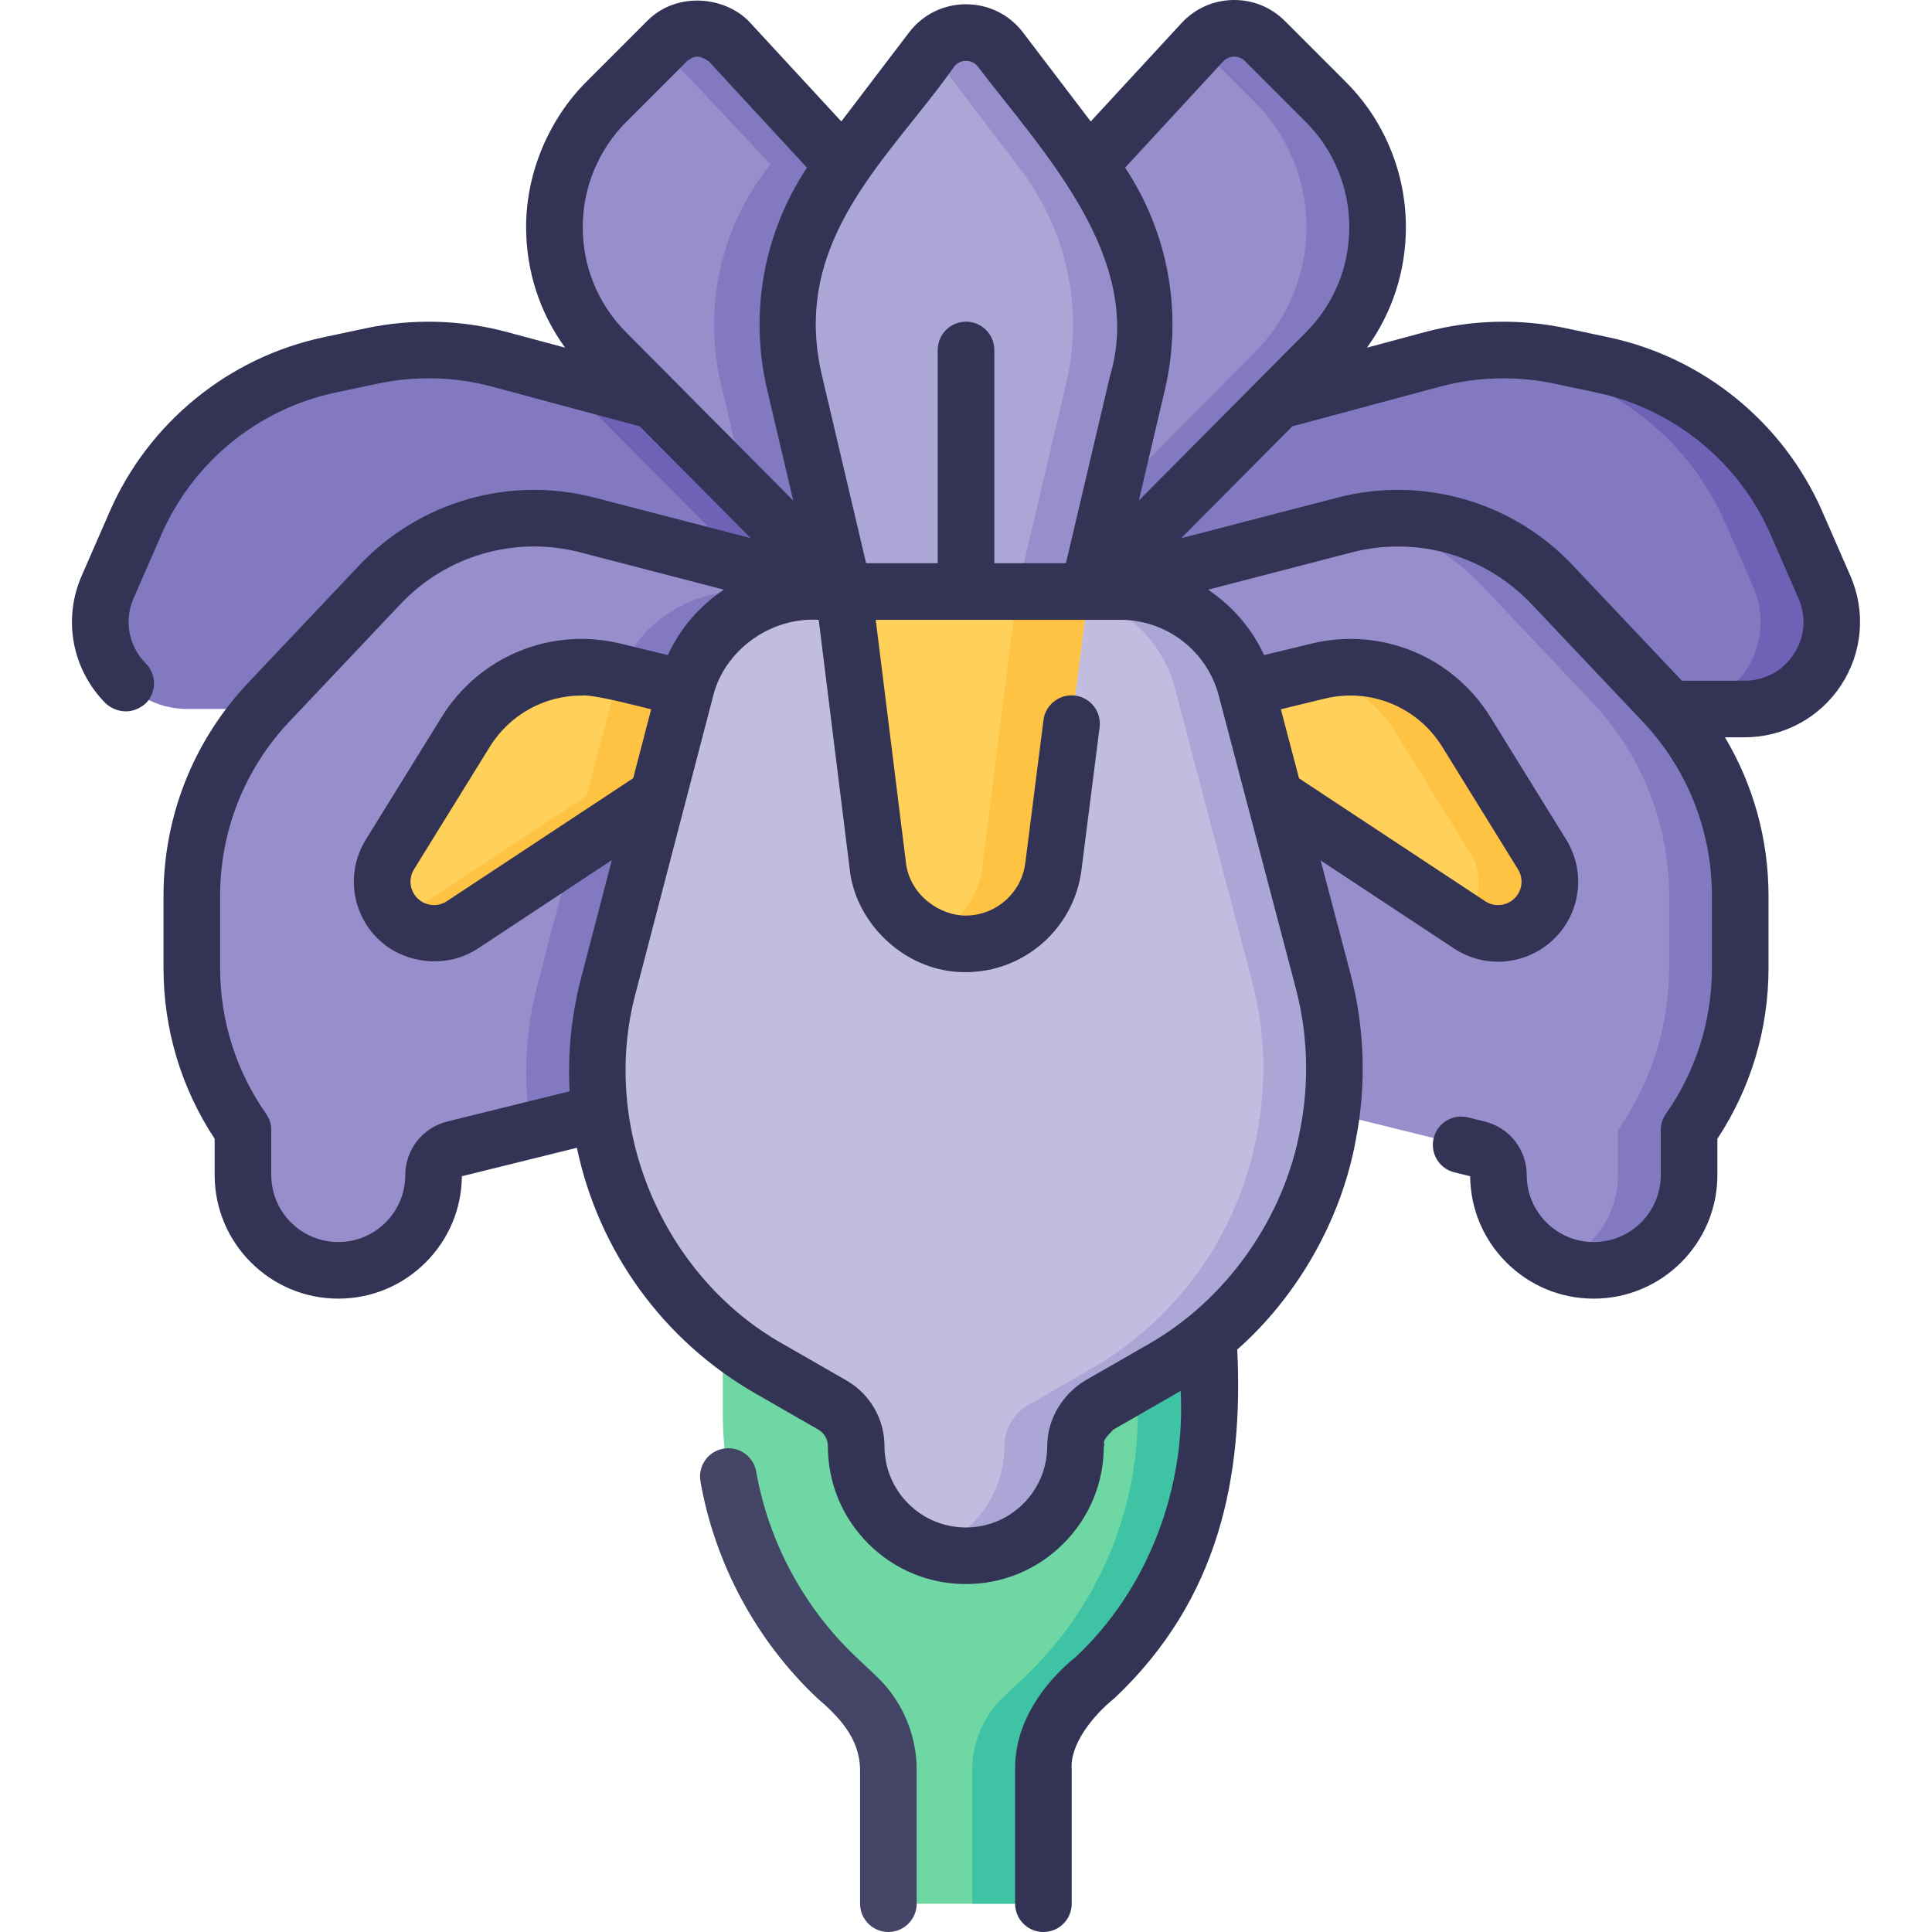 <svg id="Capa_1" enable-background="new 0 0 511.999 511.999" height="512" viewBox="0 0 511.999 511.999" width="512"
     xmlns="http://www.w3.org/2000/svg">
    <g>
        <g>
            <path d="m320.388 310.34h-128.837v64.245c0 26.469 10.897 51.77 30.129 69.956l5.434 5.138c5.307 5.018 8.313 11.999 8.313 19.302v35.518h41.085v-35.518c0-7.303 3.007-14.284 8.313-19.302l5.434-5.138c19.232-18.186 30.129-43.487 30.129-69.956z"
                  fill="#6fd7a3"/>
            <path d="m301.538 310.341v64.245c0 26.469-10.897 51.77-30.129 69.956l-5.434 5.138c-5.307 5.018-8.313 11.999-8.313 19.302v35.518h18.85v-35.518c0-7.303 3.007-14.284 8.313-19.302l5.434-5.138c19.232-18.186 30.129-43.487 30.129-69.956v-64.245z"
                  fill="#3ec3a4"/>
            <path d="m223.585 156.759-41.83 31.13h-132.08c-16.64 0-27.81-17.06-21.15-32.31l7.4-16.96c9.36-21.44 28.48-37.04 51.36-41.9l11.25-2.39c11.2-2.38 22.82-2.07 33.88.91l15.31 4.12 61.51 16.54 5.06 1.36z"
                  fill="#8379c1"/>
            <path d="m209.235 115.899-4.5 40.86-57.01-57.4z" fill="#6e61b6"/>
            <path d="m288.423 156.761 9.292-39.498 81.881-22.026c11.064-2.976 22.676-3.287 33.883-.906l11.243 2.388c22.879 4.86 42.006 20.463 51.362 41.9l7.403 16.963c6.653 15.243-4.517 32.306-21.149 32.306h-132.078z"
                  fill="#8379c1"/>
            <path d="m483.488 155.582-7.403-16.963c-9.356-21.437-28.483-37.041-51.362-41.9l-11.243-2.388c-8.069-1.714-16.347-2.025-24.48-.959 1.885.247 3.763.562 5.63.959l11.243 2.388c22.879 4.86 42.006 20.463 51.362 41.9l7.403 16.963c6.653 15.243-4.517 32.306-21.149 32.306h18.85c16.632 0 27.802-17.062 21.149-32.306z"
                  fill="#6e61b6"/>
            <path d="m234.685 55.949-11.1 100.81-25.66-25.83-37.34-37.6c-8.75-8.8-13.66-20.71-13.66-33.12 0-6.23 1.24-12.34 3.58-17.99 2.34-5.64 5.78-10.84 10.19-15.24l16.1-16.11c4.62-4.62 12.15-4.47 16.58.33l19.4 21.02z"
                  fill="#978ecb"/>
            <path d="m234.685 55.949-11.1 100.81h-19.58l-6.08-25.83-6.89-29.31c-4.65-19.75-.22-40.54 12.07-56.69l9.67-12.71z"
                  fill="#8379c1"/>
            <path d="m193.373 11.197c-4.428-4.797-11.958-4.947-16.574-.33l-5.203 5.204c3.625-.536 7.45.653 10.135 3.562l34.105 36.315-9.219 83.729 16.969 17.084 11.1-100.813z"
                  fill="#8379c1"/>
            <path d="m288.422 156.761 63.003-63.43c8.746-8.805 13.654-20.712 13.654-33.123 0-12.464-4.951-24.418-13.764-33.232l-16.105-16.109c-4.616-4.617-12.145-4.467-16.574.33l-41.314 44.751z"
                  fill="#978ecb"/>
            <path d="m351.316 26.976-16.106-16.109c-4.616-4.617-12.145-4.467-16.574.33l-.934 1.012 14.764 14.767c8.813 8.814 13.764 20.768 13.764 33.233 0 12.411-4.908 24.318-13.654 33.123l-46.034 46.346 1.881 17.084 63.003-63.43c8.746-8.805 13.654-20.712 13.654-33.123 0-12.465-4.951-24.419-13.764-33.233z"
                  fill="#8379c1"/>
            <g>
                <path d="m223.585 156.759-22.43 127.76-60.38 14.93-20.49 5.06c-1.58.39-2.92 1.29-3.88 2.51-.94 1.22-1.5 2.74-1.5 4.37 0 6.97-2.83 13.29-7.4 17.86s-10.88 7.4-17.86 7.4c-13.95 0-25.26-11.31-25.26-25.26v-11.91c-8.82-12.58-13.55-27.57-13.55-42.93v-19.15c0-19.1 7.31-37.48 20.44-51.36l29.45-31.14c14.07-14.88 35.11-20.92 54.93-15.77z"
                      fill="#978ecb"/>
                <path d="m223.585 156.759-22.43 127.76-60.38 14.93c-.89-5.1-1.33-10.26-1.33-15.4 0-7.7.98-15.39 2.94-22.89l20.52-78.69c3.94-15.14 17.61-25.71 33.26-25.71z"
                      fill="#8379c1"/>
                <path d="m181.751 182.472-19.079-4.624c-15.189-3.681-31.022 2.819-39.244 16.11l-20.085 32.469c-3.867 6.252-2.116 14.442 3.97 18.565 4.595 3.113 10.613 3.149 15.244.092l51.778-34.178z"
                      fill="#ffd15b"/>
                <path d="m162.672 177.848c-6.039-1.464-12.178-1.312-17.902.23l18.131 4.394-7.415 28.434-49.737 32.831c.488.447 1.001.874 1.565 1.255 4.595 3.113 10.613 3.149 15.244.092l51.778-34.178 7.415-28.434z"
                      fill="#ffc344"/>
            </g>
            <g>
                <path d="m288.423 156.761 67.932-17.636c19.817-5.145 40.863.899 54.93 15.774l29.452 31.143c13.126 13.879 20.439 32.257 20.439 51.36v19.149c0 15.361-4.732 30.349-13.554 42.924v11.911c0 13.95-11.309 25.259-25.259 25.259-13.95 0-25.259-11.309-25.259-25.259 0-3.257-2.221-6.094-5.383-6.875l-80.867-19.987z"
                      fill="#978ecb"/>
                <path d="m440.738 186.042-29.452-31.143c-12.962-13.706-31.847-19.906-50.237-16.773 11.805 2.011 22.875 7.772 31.387 16.773l29.452 31.143c13.126 13.879 20.439 32.257 20.439 51.36v19.149c0 15.361-4.732 30.349-13.554 42.924v11.911c0 10.617-6.554 19.698-15.834 23.434 2.913 1.173 6.092 1.825 9.425 1.825 13.95 0 25.259-11.309 25.259-25.259v-11.911c8.821-12.576 13.553-27.563 13.553-42.924v-19.149c.001-19.103-7.313-37.48-20.438-51.36z"
                      fill="#8379c1"/>
                <path d="m330.26 182.472 19.079-4.624c15.189-3.681 31.022 2.819 39.244 16.11l20.085 32.469c3.867 6.252 2.116 14.442-3.97 18.565-4.595 3.113-10.613 3.149-15.244.092l-51.778-34.178z"
                      fill="#ffd15b"/>
                <path d="m408.667 226.427-20.085-32.469c-8.222-13.291-24.055-19.791-39.244-16.11l-.948.23c8.672 2.337 16.389 7.873 21.342 15.88l20.085 32.469c3.509 5.673 2.379 12.932-2.405 17.31l2.041 1.347c4.632 3.057 10.65 3.021 15.244-.092 6.086-4.123 7.838-12.313 3.97-18.565z"
                      fill="#ffc344"/>
            </g>
            <path d="m288.423 156.761h-64.836l-12.972-55.145c-4.646-19.748-.22-40.538 12.066-56.682l24.178-31.77c4.6-6.044 13.693-6.044 18.293 0l24.178 31.77c12.286 16.144 16.712 36.934 12.066 56.682z"
                  fill="#aca6d6"/>
            <path d="m289.33 44.934-24.178-31.77c-4.6-6.044-13.693-6.044-18.293 0l-.278.366 23.899 31.404c12.286 16.144 16.712 36.934 12.066 56.682l-12.972 55.145h18.85l12.972-55.145c4.645-19.747.219-40.538-12.066-56.682z"
                  fill="#978ecb"/>
            <path d="m351.947 300.597-.204 1.037c-5.062 25.777-21.047 48.094-43.824 61.181l-16.612 9.546c-1.95 1.117-3.513 2.711-4.6 4.59-1.087 1.868-1.686 4.031-1.686 6.275 0 8.022-3.26 15.293-8.52 20.553s-12.52 8.509-20.542 8.509c-8.032 0-15.293-3.249-20.553-8.509s-8.509-12.531-8.509-20.553c0-4.488-2.396-8.631-6.286-10.865l-16.792-9.649c-22.673-13.028-38.621-35.205-43.757-60.845-2.701-13.484-2.301-27.405 1.169-40.712l20.519-78.683c3.94-15.14 17.618-25.711 33.266-25.711h81.946c15.618 0 29.275 10.53 33.256 25.63l20.438 77.625c3.491 13.255 3.932 27.13 1.291 40.581z"
                  fill="#c2bce0"/>
            <path d="m350.657 260.015-20.438-77.625c-3.981-15.1-17.638-25.63-33.256-25.63h-18.85c15.618 0 29.275 10.53 33.256 25.63l20.438 77.625c3.49 13.256 3.931 27.13 1.29 40.581l-.204 1.037c-5.062 25.777-21.047 48.094-43.824 61.181l-16.612 9.546c-1.95 1.117-3.513 2.711-4.6 4.59-1.087 1.868-1.686 4.031-1.686 6.275 0 8.022-3.26 15.293-8.52 20.553-3.097 3.097-6.891 5.489-11.121 6.939 2.957 1.013 6.126 1.57 9.429 1.57 8.022 0 15.282-3.249 20.542-8.509s8.52-12.531 8.52-20.553c0-2.244.599-4.407 1.686-6.275 1.087-1.879 2.65-3.473 4.6-4.59l16.612-9.546c22.776-13.088 38.762-35.405 43.824-61.181l.204-1.037c2.641-13.45 2.2-27.325-1.29-40.581z"
                  fill="#aca6d6"/>
            <path d="m288.423 156.761-9.271 72.889c-1.483 11.708-11.444 20.482-23.244 20.482-5.91 0-11.363-2.204-15.516-5.869-4.163-3.676-7.017-8.804-7.748-14.673l-9.058-72.828h64.837z"
                  fill="#ffd15b"/>
            <path d="m269.573 156.761-9.271 72.889c-1.062 8.391-6.491 15.253-13.818 18.481 2.897 1.275 6.083 2.001 9.425 2.001 11.799 0 21.761-8.774 23.244-20.482l9.271-72.889z"
                  fill="#ffc344"/>
        </g>
        <g>
            <path fill="#335" d="m490.359 152.58-7.4-16.961c-10.304-23.602-31.491-40.886-56.675-46.235l-11.25-2.39c-12.314-2.616-25.243-2.268-37.387 1.004l-15.394 4.138c6.698-9.227 10.322-20.298 10.322-31.926 0-7.191-1.396-14.209-4.148-20.854-2.75-6.658-6.726-12.609-11.809-17.68l-16.104-16.104c-3.685-3.692-8.579-5.665-13.803-5.568-5.22.102-10.045 2.271-13.587 6.109l-24.071 26.075-17.933-23.566c-3.623-4.761-9.132-7.491-15.115-7.491s-11.492 2.73-15.115 7.491l-17.934 23.565-24.07-26.074c-6.27-7-19.448-8.633-27.396-.545l-16.092 16.102c-9.493 9.461-15.987 23.571-15.973 38.54 0 11.625 3.627 22.696 10.33 31.925l-15.388-4.137c-12.147-3.274-25.077-3.621-37.391-1.005l-11.25 2.39c-25.185 5.35-46.372 22.634-56.676 46.237l-7.399 16.958c-5.047 11.558-2.561 24.827 6.336 33.805 2.327 2.169 6.708 3.435 10.606.049 2.942-2.916 2.964-7.664.049-10.606-4.543-4.585-5.817-11.354-3.244-17.247l7.399-16.959c8.372-19.175 25.584-33.218 46.045-37.564l11.25-2.39c10.003-2.125 20.504-1.843 30.375.816l39.069 10.503 29.438 29.639-41.434-10.753c-22.462-5.836-46.321 1.013-62.265 17.875l-29.449 31.14c-14.504 15.332-22.492 35.402-22.492 56.514v19.15c0 16.184 4.677 31.771 13.55 45.237v9.604c0 18.064 14.696 32.76 32.76 32.76 8.749 0 16.975-3.408 23.163-9.597 6.113-6.112 9.513-14.213 9.595-22.841l30.484-7.536c5.738 27.404 22.896 51.076 47.195 65.039l16.793 9.649c1.555.894 2.521 2.564 2.521 4.362 0 9.77 3.802 18.952 10.707 25.856 6.904 6.904 16.086 10.706 25.855 10.706 9.763 0 18.942-3.802 25.846-10.706 6.911-6.91 10.716-16.093 10.716-25.856.68-.865-1.432-.43 2.522-4.362 2.864-1.663 15.795-9.041 17.841-10.274 1.4 25.713-8.641 52.622-27.786 70.504-8.67 6.984-16.264 17.676-16.084 29.887v35.52c0 4.142 3.358 7.5 7.5 7.5s7.5-3.358 7.5-7.5v-35.52c-.575-6.729 5.763-14.486 11.391-18.989 27.795-26.29 34.104-58.807 32.479-92.352 15.627-13.751 27.557-34.113 31.421-55.597 2.843-14.477 2.36-29.669-1.396-43.936l-7.921-30.085 35.332 23.322c3.559 2.35 7.623 3.523 11.686 3.523 4.147 0 8.293-1.223 11.897-3.664 9.448-6.4 12.146-19.016 6.142-28.72l-20.085-32.47c-9.955-16.091-28.996-23.908-47.389-19.453l-12.574 3.047c-3.29-7.131-8.482-13.091-14.856-17.33l38.1-9.888c17.168-4.461 35.406.775 47.594 13.665l29.451 31.141c11.858 12.536 18.388 28.945 18.388 46.206v19.15c0 13.893-4.215 27.249-12.191 38.625-.884 1.262-1.359 2.765-1.359 4.306v11.91c0 9.793-7.967 17.76-17.76 17.76-4.742 0-9.201-1.848-12.557-5.203s-5.203-7.815-5.203-12.557c0-3.209-1.086-6.387-3.105-9.007-2.005-2.549-4.837-4.379-7.979-5.155l-4.503-1.11c-4.019-.992-8.086 1.464-9.077 5.486-.992 4.021 1.465 8.086 5.486 9.077l4.18 1.031c.083 8.628 3.482 16.729 9.595 22.841 6.188 6.188 14.415 9.597 23.163 9.597 18.064 0 32.76-14.696 32.76-32.76v-9.604c8.873-13.466 13.55-29.053 13.55-45.237v-19.15c0-14.969-4.034-29.406-11.542-42.01h5.202c10.355 0 19.921-5.17 25.589-13.832 5.671-8.661 6.581-19.495 2.438-28.98zm-166.212-136.294c1.006-1.09 2.222-1.273 2.857-1.286.634-.014 1.852.123 2.898 1.172l16.116 16.116c3.68 3.671 6.555 7.976 8.548 12.8 1.997 4.821 3.009 9.908 3.009 15.12 0 10.51-4.073 20.394-11.471 27.835l-44.304 44.607 6.897-29.317c4.797-20.394.95-41.585-10.533-58.9zm-71.32 1.42c1.043-1.37 2.439-1.575 3.178-1.575s2.135.205 3.178 1.575c17.22 22.565 44.423 50.773 34.912 82.193l-11.612 49.362h-18.978v-56.513c0-4.142-3.358-7.5-7.5-7.5s-7.5 3.358-7.5 7.5v56.513h-18.978l-11.612-49.362c-8.806-36.383 18.007-58.105 34.912-82.193zm-95.394 27.388c2.003-4.829 4.883-9.137 8.567-12.812l16.099-16.108c1.374-.86 2.448-2.18 5.766.114l25.983 28.147c-11.484 17.315-15.331 38.506-10.533 58.9l6.897 29.317-31.472-31.686c-.055-.055-.108-.113-.165-.166l-12.67-12.756c-7.402-7.445-11.479-17.329-11.479-27.832-.001-5.214 1.012-10.301 3.007-15.118zm-38.946 252.134c-3.139.775-5.971 2.605-8.023 5.215-1.973 2.56-3.059 5.738-3.059 8.947 0 4.742-1.848 9.201-5.203 12.557s-7.815 5.203-12.557 5.203c-9.793 0-17.76-7.967-17.76-17.76v-11.91c0-1.541-.475-3.044-1.359-4.306-7.976-11.375-12.191-24.731-12.191-38.625v-19.15c0-17.261 6.53-33.67 18.389-46.207l29.451-31.141c12.188-12.89 30.427-18.125 47.596-13.664l38.068 9.88c-6.374 4.238-11.562 10.2-14.848 17.333l-12.553-3.042c-18.39-4.458-37.434 3.36-47.389 19.453l-20.084 32.469c-6.004 9.705-3.306 22.32 6.142 28.72 6.283 4.149 15.715 5.29 23.583.142l35.453-23.402-8.168 31.321c-2.537 9.728-3.548 19.88-3.028 29.941zm49.317-90.997-49.379 32.594c-2.104 1.39-4.815 1.374-6.905-.042-2.767-1.874-3.557-5.568-1.798-8.41l20.085-32.469c5.31-8.583 14.559-13.579 24.316-13.579 3.027-.393 15.04 2.844 18.445 3.64zm176.784 92.921c-4.167 23.262-19.312 45.235-40.405 57.16l-16.605 9.542c-5.095 3.035-10.024 9.301-10.057 17.373 0 5.756-2.246 11.172-6.323 15.25-4.071 4.071-9.483 6.312-15.239 6.312-5.763 0-11.178-2.242-15.249-6.312-4.071-4.071-6.313-9.487-6.313-15.25 0-7.153-3.851-13.808-10.049-17.368l-16.792-9.649c-31.692-17.779-48.759-57.225-39.067-93.161l20.519-78.683c2.993-11.938 15.051-20.892 27.954-20.104l8.24 66.254c1.585 14.269 14.81 27.243 30.706 27.116 15.541 0 28.732-11.625 30.684-27.036l4.817-37.87c.523-4.109-2.385-7.864-6.494-8.386-4.111-.521-7.864 2.385-8.386 6.494l-4.817 37.874c-1.005 7.938-7.799 13.924-15.803 13.924-6.817.017-14.763-5.361-15.821-13.968l-8.01-64.402h64.885c12.2 0 22.893 8.241 26.003 20.04l20.438 77.625c3.183 12.086 3.592 24.959 1.184 37.225zm6.517-114.015c12.071-2.924 24.567 2.206 31.099 12.766l20.085 32.47c1.758 2.842.968 6.536-1.799 8.41-2.089 1.416-4.8 1.433-6.906.042l-49.324-32.558-4.818-18.303zm124.269-11.793c-2.931 4.478-7.683 7.046-13.039 7.046h-16.62l-28.98-30.643c-15.945-16.862-39.8-23.714-62.264-17.876l-41.436 10.754 29.438-29.639 39.073-10.504c9.866-2.659 20.368-2.941 30.37-.815l11.25 2.39c20.46 4.346 37.673 18.389 46.044 37.563l7.401 16.962c2.144 4.905 1.692 10.286-1.237 14.762z"/>
            <path fill="#446" d="m232.271 444.233-5.435-5.145c-13.762-13.004-23.15-30.441-26.436-49.101-.718-4.08-4.606-6.803-8.687-6.085-4.079.718-6.804 4.607-6.085 8.687 3.841 21.812 14.817 42.198 30.901 57.396 5.435 4.69 11.283 10.383 11.396 18.994v35.52c0 4.142 3.358 7.5 7.5 7.5s7.5-3.358 7.5-7.5v-35.52c0-9.325-3.885-18.346-10.654-24.746z"/>
        </g>
    </g>
</svg>